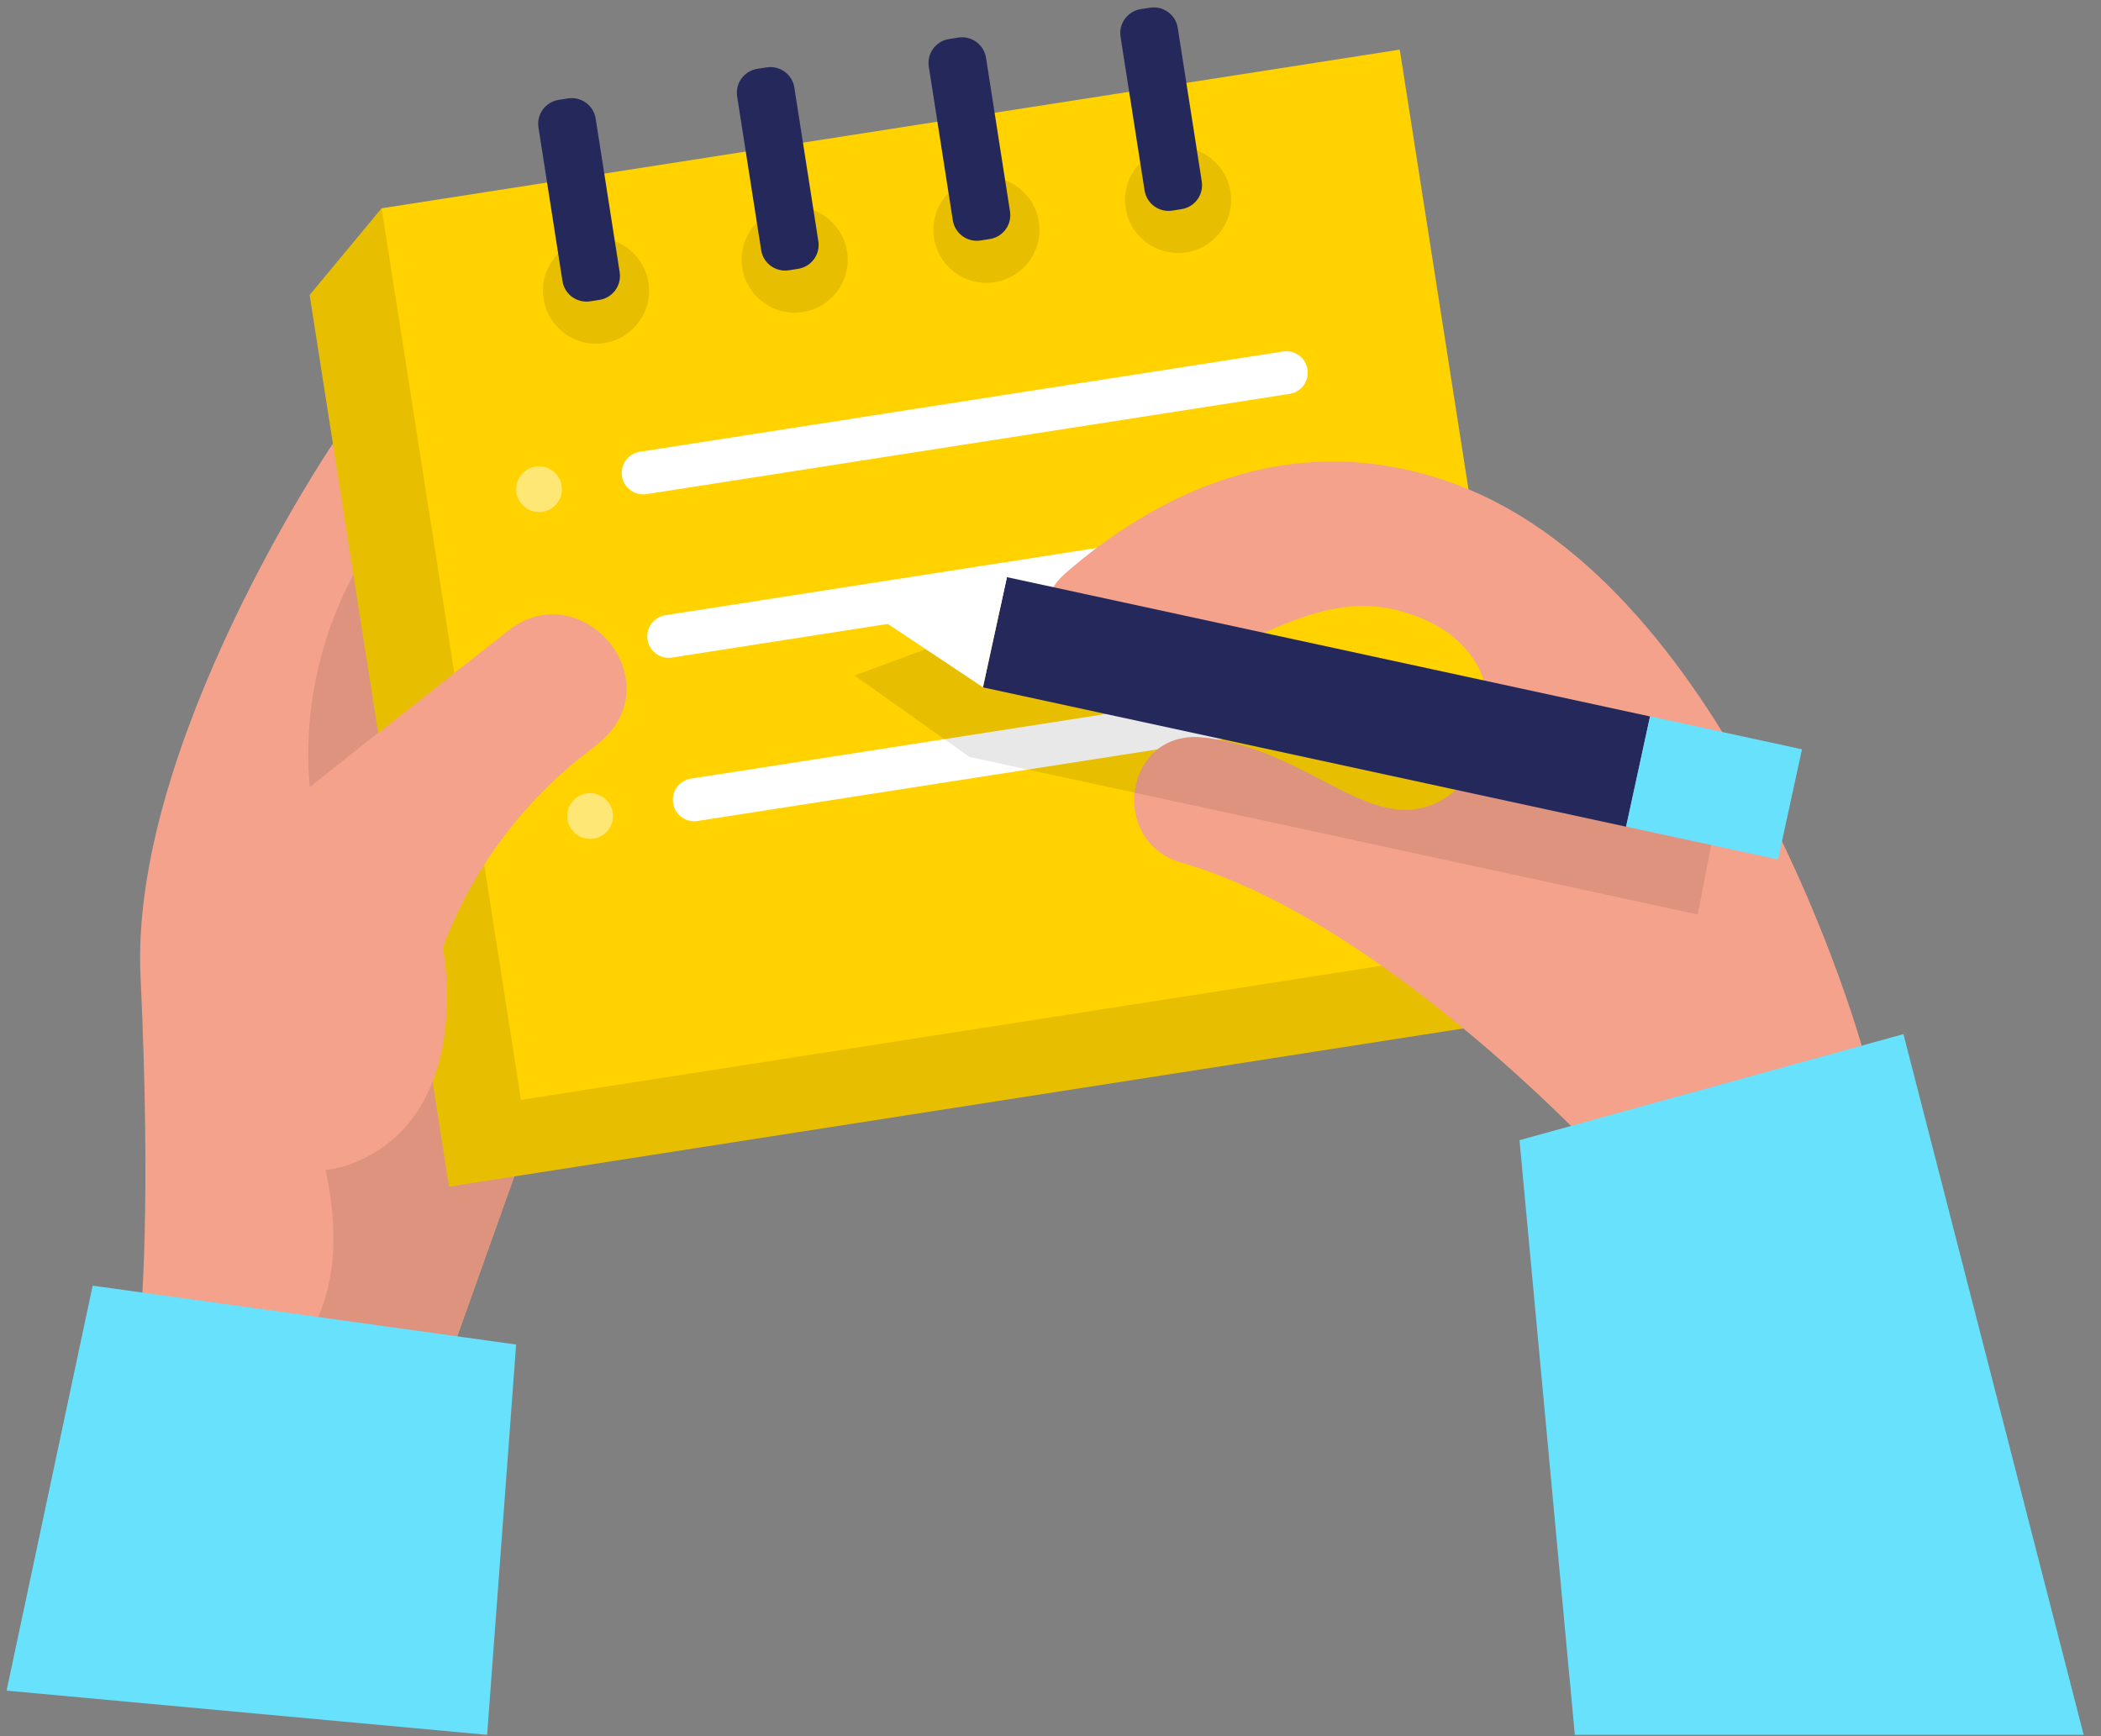 <svg xmlns="http://www.w3.org/2000/svg" xmlns:xlink="http://www.w3.org/1999/xlink" width="98px" height="81px" viewBox="0 0 98 81"><rect x="0" y="0" width="98" height="81" fill="#808080" stroke="none"/><title>Group</title><g id="Page-1" stroke="none" stroke-width="1" fill="none" fill-rule="evenodd"><g id="Group" transform="translate(-40, -23)"><path d="M55.529,43.692 C55.529,43.692 46.042,57.73 46.555,68.55 C47.068,79.371 46.555,84.523 46.555,84.523 L61.196,85.725 L64.096,77.593 L55.529,43.692 Z" id="Path" fill="#F4A28C" fill-rule="nonzero"></path><path d="M53.609,73.017 C53.609,73.017 57.347,80.328 54.457,85.171 L61.188,85.725 L64.087,77.593 C64.087,77.593 61.519,69.063 53.609,73.017 Z" id="Path" fill="#000000" fill-rule="nonzero" opacity="0.09"></path><polygon id="Path" fill="#FFD200" fill-rule="nonzero" points="107.362 64.101 101.932 29.358 62.264 35.543 57.801 32.715 54.444 36.762 60.946 78.355 108.434 70.951 111.791 66.908"></polygon><polygon id="Path" fill="#000000" fill-rule="nonzero" opacity="0.09" points="107.362 64.101 101.932 29.358 62.264 35.543 57.801 32.715 54.444 36.762 60.946 78.355 108.434 70.951 111.791 66.908"></polygon><polygon id="Path" fill="#FFD200" fill-rule="nonzero" points="57.802 32.717 105.291 25.315 111.791 66.908 64.301 74.31"></polygon><path d="M67.8,39.036 C69.168,39.036 70.276,37.929 70.276,36.563 C70.276,35.198 69.168,34.091 67.8,34.091 C66.433,34.091 65.325,35.198 65.325,36.563 C65.325,37.929 66.433,39.036 67.8,39.036 Z" id="Path" fill="#000000" fill-rule="nonzero" opacity="0.09"></path><path d="M66.493,27.591 L66.061,27.659 C65.444,27.755 65.021,28.333 65.117,28.95 L66.237,36.114 C66.333,36.731 66.912,37.153 67.53,37.057 L67.961,36.99 C68.579,36.894 69.001,36.316 68.905,35.699 L67.785,28.534 C67.689,27.917 67.11,27.495 66.493,27.591 Z" id="Path" fill="#24285B" fill-rule="nonzero"></path><path d="M77.067,37.588 C78.434,37.588 79.542,36.481 79.542,35.116 C79.542,33.75 78.434,32.643 77.067,32.643 C75.699,32.643 74.591,33.75 74.591,35.116 C74.591,36.481 75.699,37.588 77.067,37.588 Z" id="Path" fill="#000000" fill-rule="nonzero" opacity="0.09"></path><path d="M75.759,26.143 L75.328,26.21 C74.71,26.306 74.288,26.884 74.384,27.501 L75.504,34.666 C75.6,35.283 76.179,35.705 76.796,35.609 L77.228,35.541 C77.845,35.445 78.268,34.867 78.171,34.251 L77.052,27.085 C76.956,26.469 76.377,26.047 75.759,26.143 Z" id="Path" fill="#24285B" fill-rule="nonzero"></path><path d="M86.011,36.195 C87.378,36.195 88.486,35.088 88.486,33.723 C88.486,32.357 87.378,31.25 86.011,31.25 C84.643,31.25 83.535,32.357 83.535,33.723 C83.535,35.088 84.643,36.195 86.011,36.195 Z" id="Path" fill="#000000" fill-rule="nonzero" opacity="0.09"></path><path d="M84.699,24.753 L84.268,24.821 C83.65,24.917 83.228,25.495 83.324,26.112 L84.444,33.277 C84.54,33.893 85.119,34.315 85.736,34.219 L86.168,34.152 C86.785,34.056 87.208,33.478 87.111,32.861 L85.992,25.696 C85.895,25.079 85.317,24.657 84.699,24.753 Z" id="Path" fill="#24285B" fill-rule="nonzero"></path><path d="M94.95,34.802 C96.317,34.802 97.426,33.695 97.426,32.33 C97.426,30.965 96.317,29.858 94.95,29.858 C93.583,29.858 92.475,30.965 92.475,32.33 C92.475,33.695 93.583,34.802 94.95,34.802 Z" id="Path" fill="#000000" fill-rule="nonzero" opacity="0.09"></path><path d="M93.643,23.359 L93.212,23.426 C92.594,23.522 92.172,24.1 92.268,24.717 L93.388,31.882 C93.484,32.499 94.063,32.921 94.68,32.825 L95.112,32.757 C95.729,32.661 96.152,32.083 96.056,31.466 L94.936,24.301 C94.84,23.684 94.261,23.263 93.643,23.359 Z" id="Path" fill="#24285B" fill-rule="nonzero"></path><path d="M65.143,46.889 C65.733,46.889 66.211,46.411 66.211,45.822 C66.211,45.233 65.733,44.755 65.143,44.755 C64.553,44.755 64.075,45.233 64.075,45.822 C64.075,46.411 64.553,46.889 65.143,46.889 Z" id="Path" fill="#FFFFFF" fill-rule="nonzero" opacity="0.46"></path><path d="M66.334,54.513 C66.924,54.513 67.402,54.035 67.402,53.446 C67.402,52.857 66.924,52.379 66.334,52.379 C65.744,52.379 65.266,52.857 65.266,53.446 C65.266,54.035 65.744,54.513 66.334,54.513 Z" id="Path" fill="#FFFFFF" fill-rule="nonzero" opacity="0.46"></path><path d="M67.525,62.137 C68.115,62.137 68.593,61.659 68.593,61.07 C68.593,60.481 68.115,60.003 67.525,60.003 C66.935,60.003 66.457,60.481 66.457,61.07 C66.457,61.659 66.935,62.137 67.525,62.137 Z" id="Path" fill="#FFFFFF" fill-rule="nonzero" opacity="0.46"></path><line x1="70.001" y1="45.064" x2="99.999" y2="40.386" id="Path" stroke="#FFFFFF" stroke-width="2" stroke-linecap="round" stroke-linejoin="bevel"></line><line x1="71.192" y1="52.688" x2="101.194" y2="48.01" id="Path" stroke="#FFFFFF" stroke-width="2" stroke-linecap="round" stroke-linejoin="bevel"></line><line x1="72.383" y1="60.312" x2="102.385" y2="55.639" id="Path" stroke="#FFFFFF" stroke-width="2" stroke-linecap="round" stroke-linejoin="bevel"></line><path d="M54.444,59.724 L63.697,52.426 C67.055,49.78 71.276,54.61 68.114,57.506 C67.936,57.667 67.741,57.832 67.525,57.992 C64.413,60.351 62.033,63.54 60.658,67.192 C60.658,67.192 62.205,74.922 56.529,77.242 C50.853,79.561 43.588,70.566 54.444,59.724 Z" id="Path" fill="#F4A28C" fill-rule="nonzero"></path><polygon id="Path" fill="#68E1FD" fill-rule="nonzero" points="44.322 82.978 64.075 85.725 62.722 103.933 40.307 101.871"></polygon><path d="M91.559,54.758 C88.91,54.851 87.677,51.515 89.669,49.767 C93.484,46.431 99.999,42.608 108.002,45.631 C120.901,50.495 126.835,71.78 126.835,71.78 L115.081,77.373 C115.081,77.373 104.7,65.989 95.107,63.246 C91.716,62.268 92.428,57.163 95.955,57.391 L96.345,57.429 C101.118,58.073 103.877,61.883 106.976,60.465 C110.075,59.046 111.105,52.955 105.17,51.469 C100.58,50.317 97.176,54.568 91.559,54.758 Z" id="Path" fill="#F4A28C" fill-rule="nonzero"></path><polygon id="Path" fill="#000000" fill-rule="nonzero" opacity="0.09" points="84.798 52.688 79.856 54.513 85.222 58.314 119.192 65.663 120.506 58.843 105.141 53.856"></polygon><polygon id="Path" fill="#24285B" fill-rule="nonzero" points="86.967 49.925 116.967 56.424 115.85 61.567 85.85 55.067"></polygon><polygon id="Path" fill="#FFFFFF" fill-rule="nonzero" points="86.969 49.919 79.856 51.071 85.85 55.063"></polygon><polygon id="Path" fill="#68E1FD" fill-rule="nonzero" points="116.964 56.419 124.052 57.955 122.935 63.097 115.847 61.562"></polygon><polygon id="Path" fill="#68E1FD" fill-rule="nonzero" points="110.876 76.191 128.785 71.243 137.191 103.932 113.457 103.932"></polygon><path d="M56.487,49.809 C54.856,52.846 54.146,56.291 54.444,59.724 L57.64,57.184 L56.487,49.809 Z" id="Path" fill="#000000" fill-rule="nonzero" opacity="0.09"></path></g></g></svg>